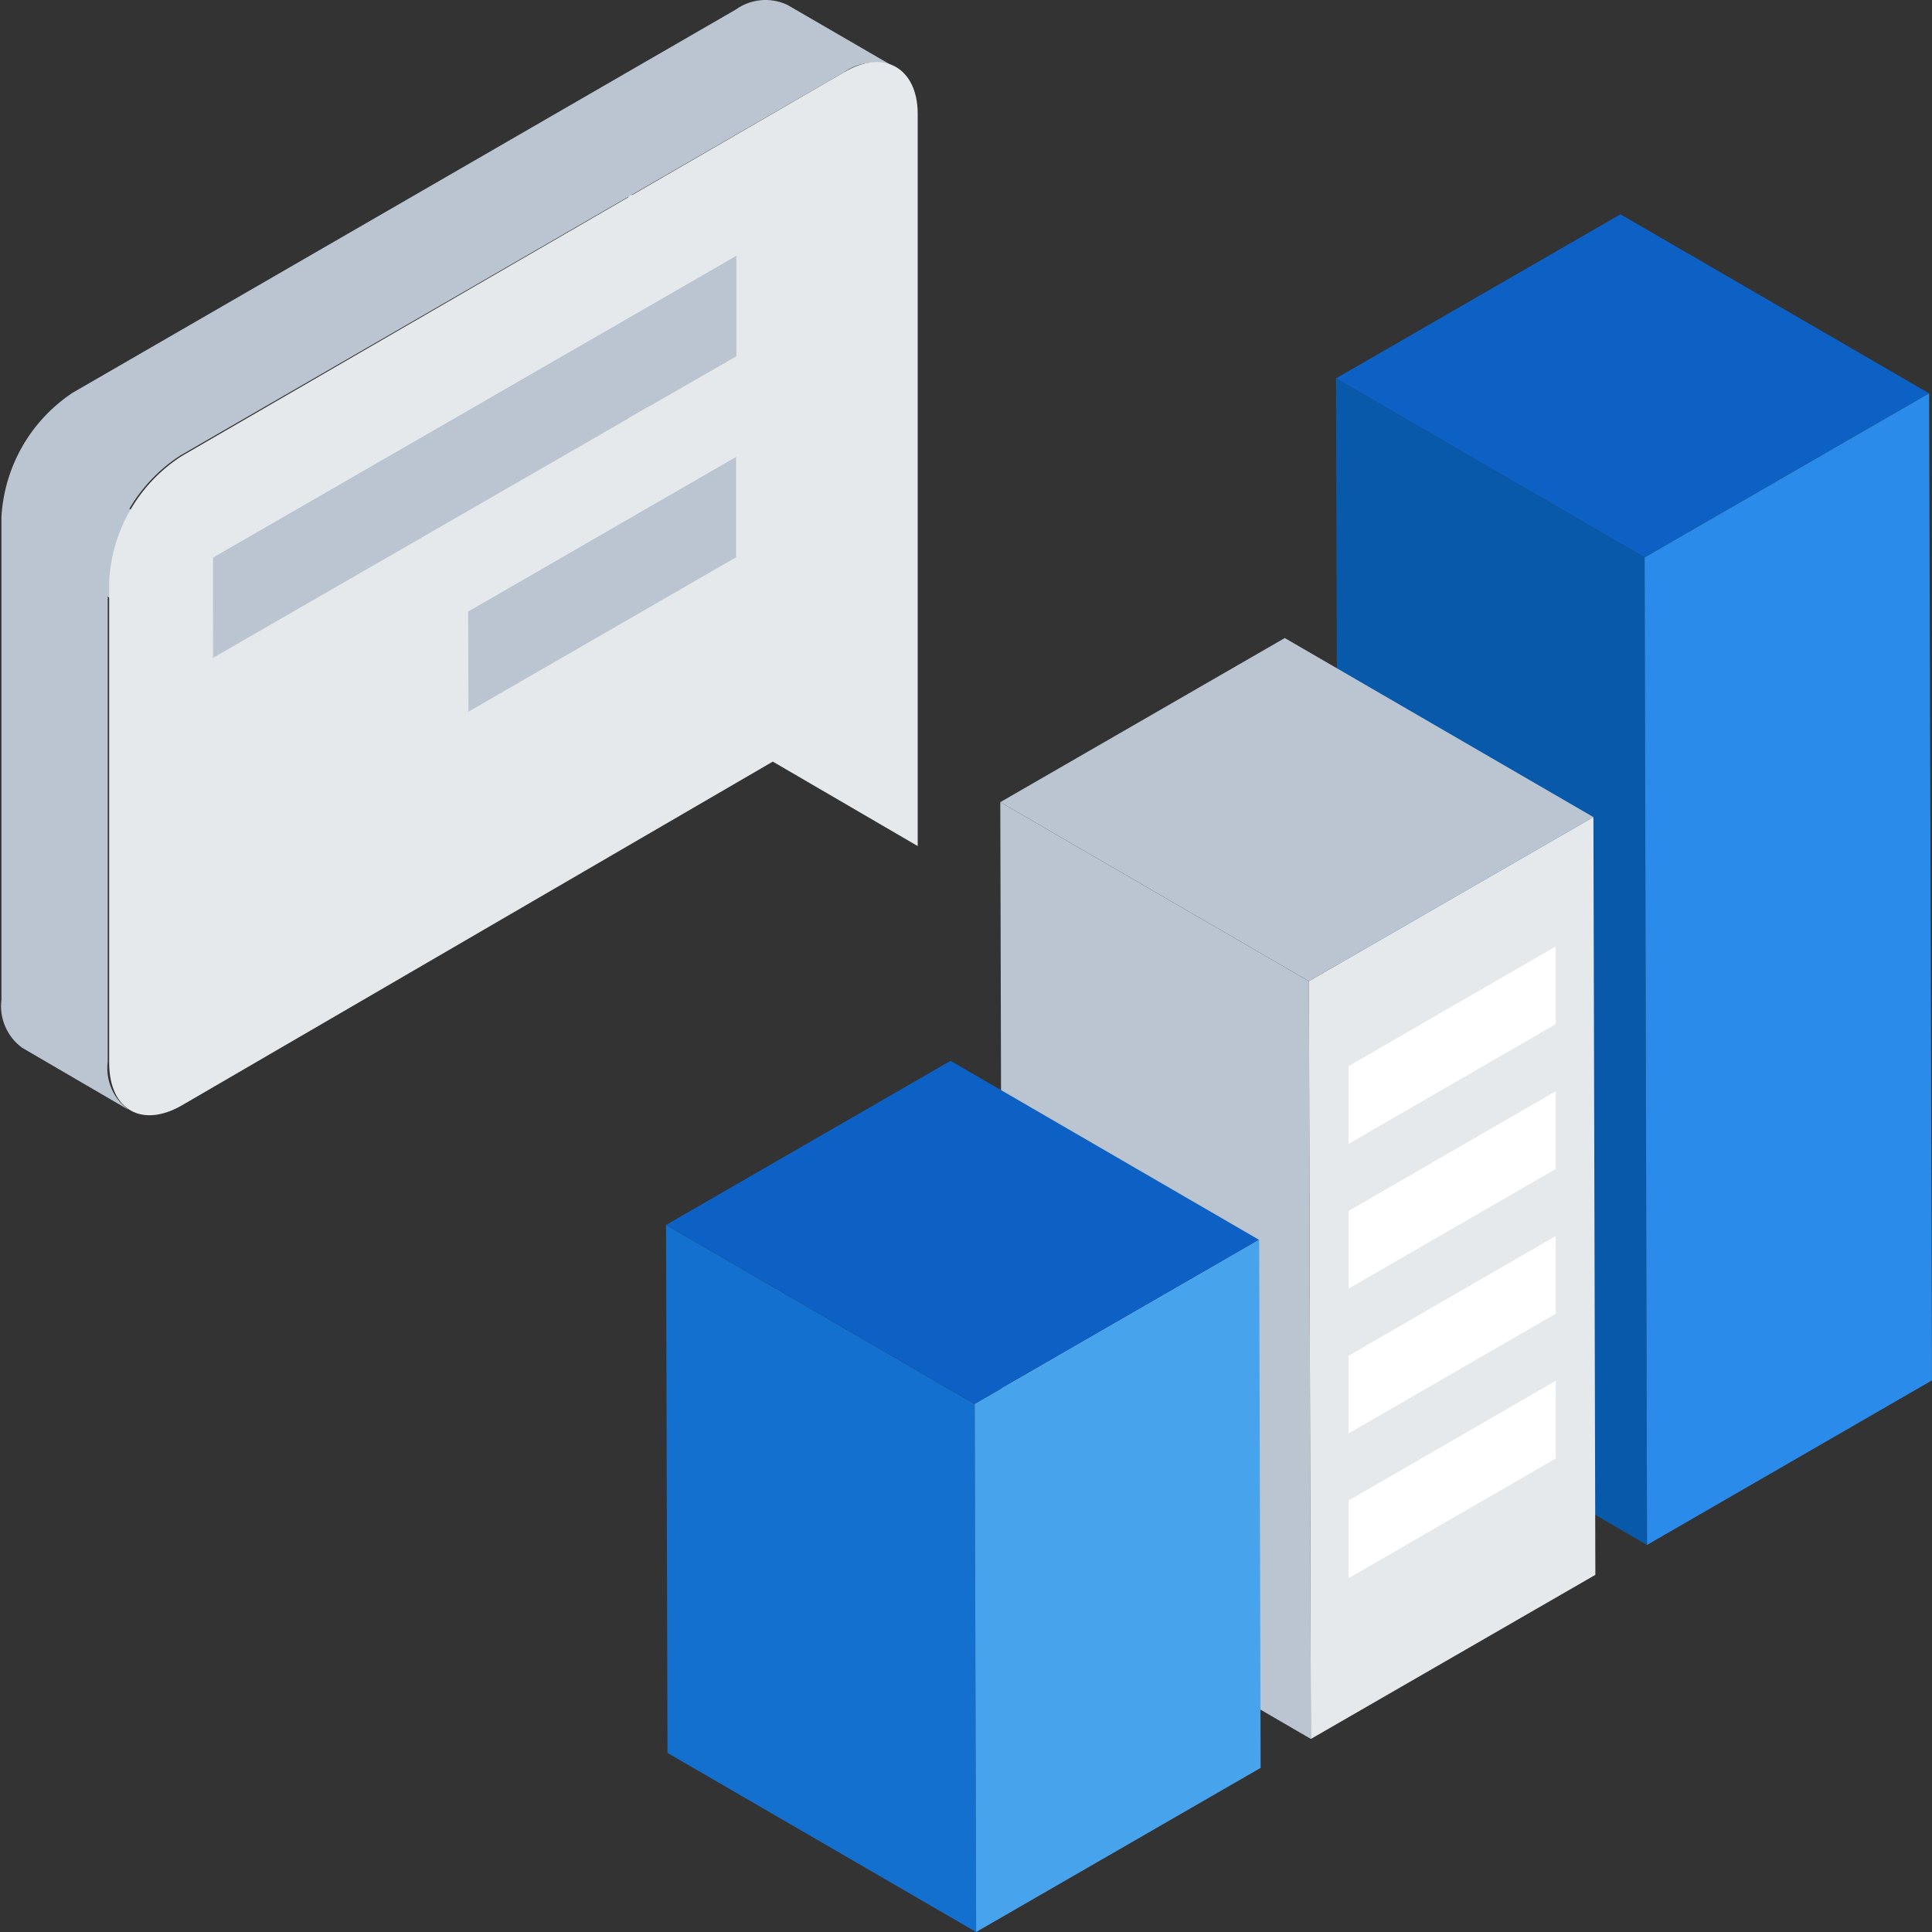 <svg width="84" height="84" viewBox="0 0 84 84" fill="none" xmlns="http://www.w3.org/2000/svg">
<rect x="0" y="0" width="84" height="84" fill="#333333" stroke="none"/>
<g clip-path="url(#clip0_1032_1307)">
<path d="M71.61 67.171L58.212 59.386L58.086 16.452L71.505 24.237L71.61 67.171Z" fill="#0959AA"/>
<path d="M71.505 24.237L58.086 16.452L70.455 9.317L83.874 17.102L71.505 24.237Z" fill="#0D60C4"/>
<path d="M83.874 17.102L84 60.015L71.61 67.171L71.505 24.237L83.874 17.102Z" fill="#2A8BEA"/>
<path d="M56.994 75.606L43.575 67.8L43.491 34.876L56.91 42.661L56.994 75.606Z" fill="#BAC5D1"/>
<path d="M56.91 42.661L43.491 34.876L55.86 27.741L69.279 35.526L56.91 42.661Z" fill="#BAC5D1"/>
<path d="M69.279 35.526L69.363 68.472L56.994 75.606L56.91 42.661L69.279 35.526Z" fill="#E6E9EC"/>
<path d="M42.441 84L29.022 76.215L28.959 53.258L42.378 61.043L42.441 84Z" fill="#1370CE"/>
<path d="M42.378 61.043L28.959 53.258L41.328 46.123L54.747 53.909L42.378 61.043Z" fill="#0D60C4"/>
<path d="M54.747 53.909L54.81 76.865L42.441 84L42.378 61.043L54.747 53.909Z" fill="#48A3ED"/>
<path d="M20.37 30.952L15.666 28.224L27.342 21.488L32.046 24.216L20.37 30.952Z" fill="#E6E9EC"/>
<path d="M32.046 24.216L27.342 21.488V17.123L32.025 19.851L32.046 24.216Z" fill="#E6E9EC"/>
<path d="M9.282 28.602L4.578 25.874L27.321 12.758L32.004 15.486L9.282 28.602Z" fill="#E6E9EC"/>
<path d="M32.004 15.486L27.321 12.758V8.394L32.004 11.122V15.486Z" fill="#E6E9EC"/>
<path d="M32.025 19.851L32.046 24.216L20.37 30.952L20.349 26.587L32.025 19.851Z" fill="#BAC5D1"/>
<path d="M32.004 11.122V15.486L9.282 28.602L9.261 24.237L32.004 11.122Z" fill="#BAC5D1"/>
<path d="M9.282 28.602L4.578 25.874V21.509L9.261 24.237L9.282 28.602Z" fill="#BAC5D1"/>
<path d="M38.934 2.938C38.575 2.77 38.177 2.7 37.782 2.737C37.387 2.774 37.009 2.916 36.687 3.148L7.833 19.809C6.926 20.398 6.169 21.19 5.622 22.123C5.075 23.055 4.754 24.103 4.683 25.181V46.165C4.632 46.566 4.691 46.973 4.854 47.343C5.016 47.712 5.277 48.031 5.607 48.264L0.966 45.557C0.641 45.32 0.386 45 0.227 44.631C0.069 44.262 0.012 43.857 0.063 43.458V22.474C0.123 21.398 0.434 20.35 0.969 19.414C1.505 18.477 2.252 17.679 3.15 17.081L31.983 0.42C32.305 0.188 32.683 0.046 33.078 0.009C33.473 -0.028 33.871 0.042 34.23 0.21L38.934 2.938Z" fill="#BAC5D1"/>
<path d="M36.687 3.148C38.43 2.098 39.9 2.959 39.9 4.952V36.785L33.6 33.113L7.917 48.054C6.174 49.061 4.767 48.264 4.746 46.249V25.265C4.804 24.175 5.119 23.114 5.667 22.169C6.214 21.224 6.978 20.423 7.896 19.83L36.687 3.148ZM32.004 15.486V11.122L9.261 24.237V28.602L32.004 15.486ZM32.004 24.216V19.851L20.349 26.587V30.952L32.025 24.216" fill="#E6E9EC"/>
<path d="M67.641 41.15V44.529L58.632 49.733V46.354L67.641 41.15Z" fill="white"/>
<path d="M67.641 47.445V50.824L58.632 56.028V52.65L67.641 47.445Z" fill="white"/>
<path d="M67.641 53.741V57.119L58.632 62.323V58.945L67.641 53.741Z" fill="white"/>
<path d="M67.641 60.036V63.414L58.632 68.619V65.24L67.641 60.036Z" fill="white"/>
</g>
<defs>
<clipPath id="clip0_1032_1307">
<rect width="84" height="84" fill="white"/>
</clipPath>
</defs>
</svg>
